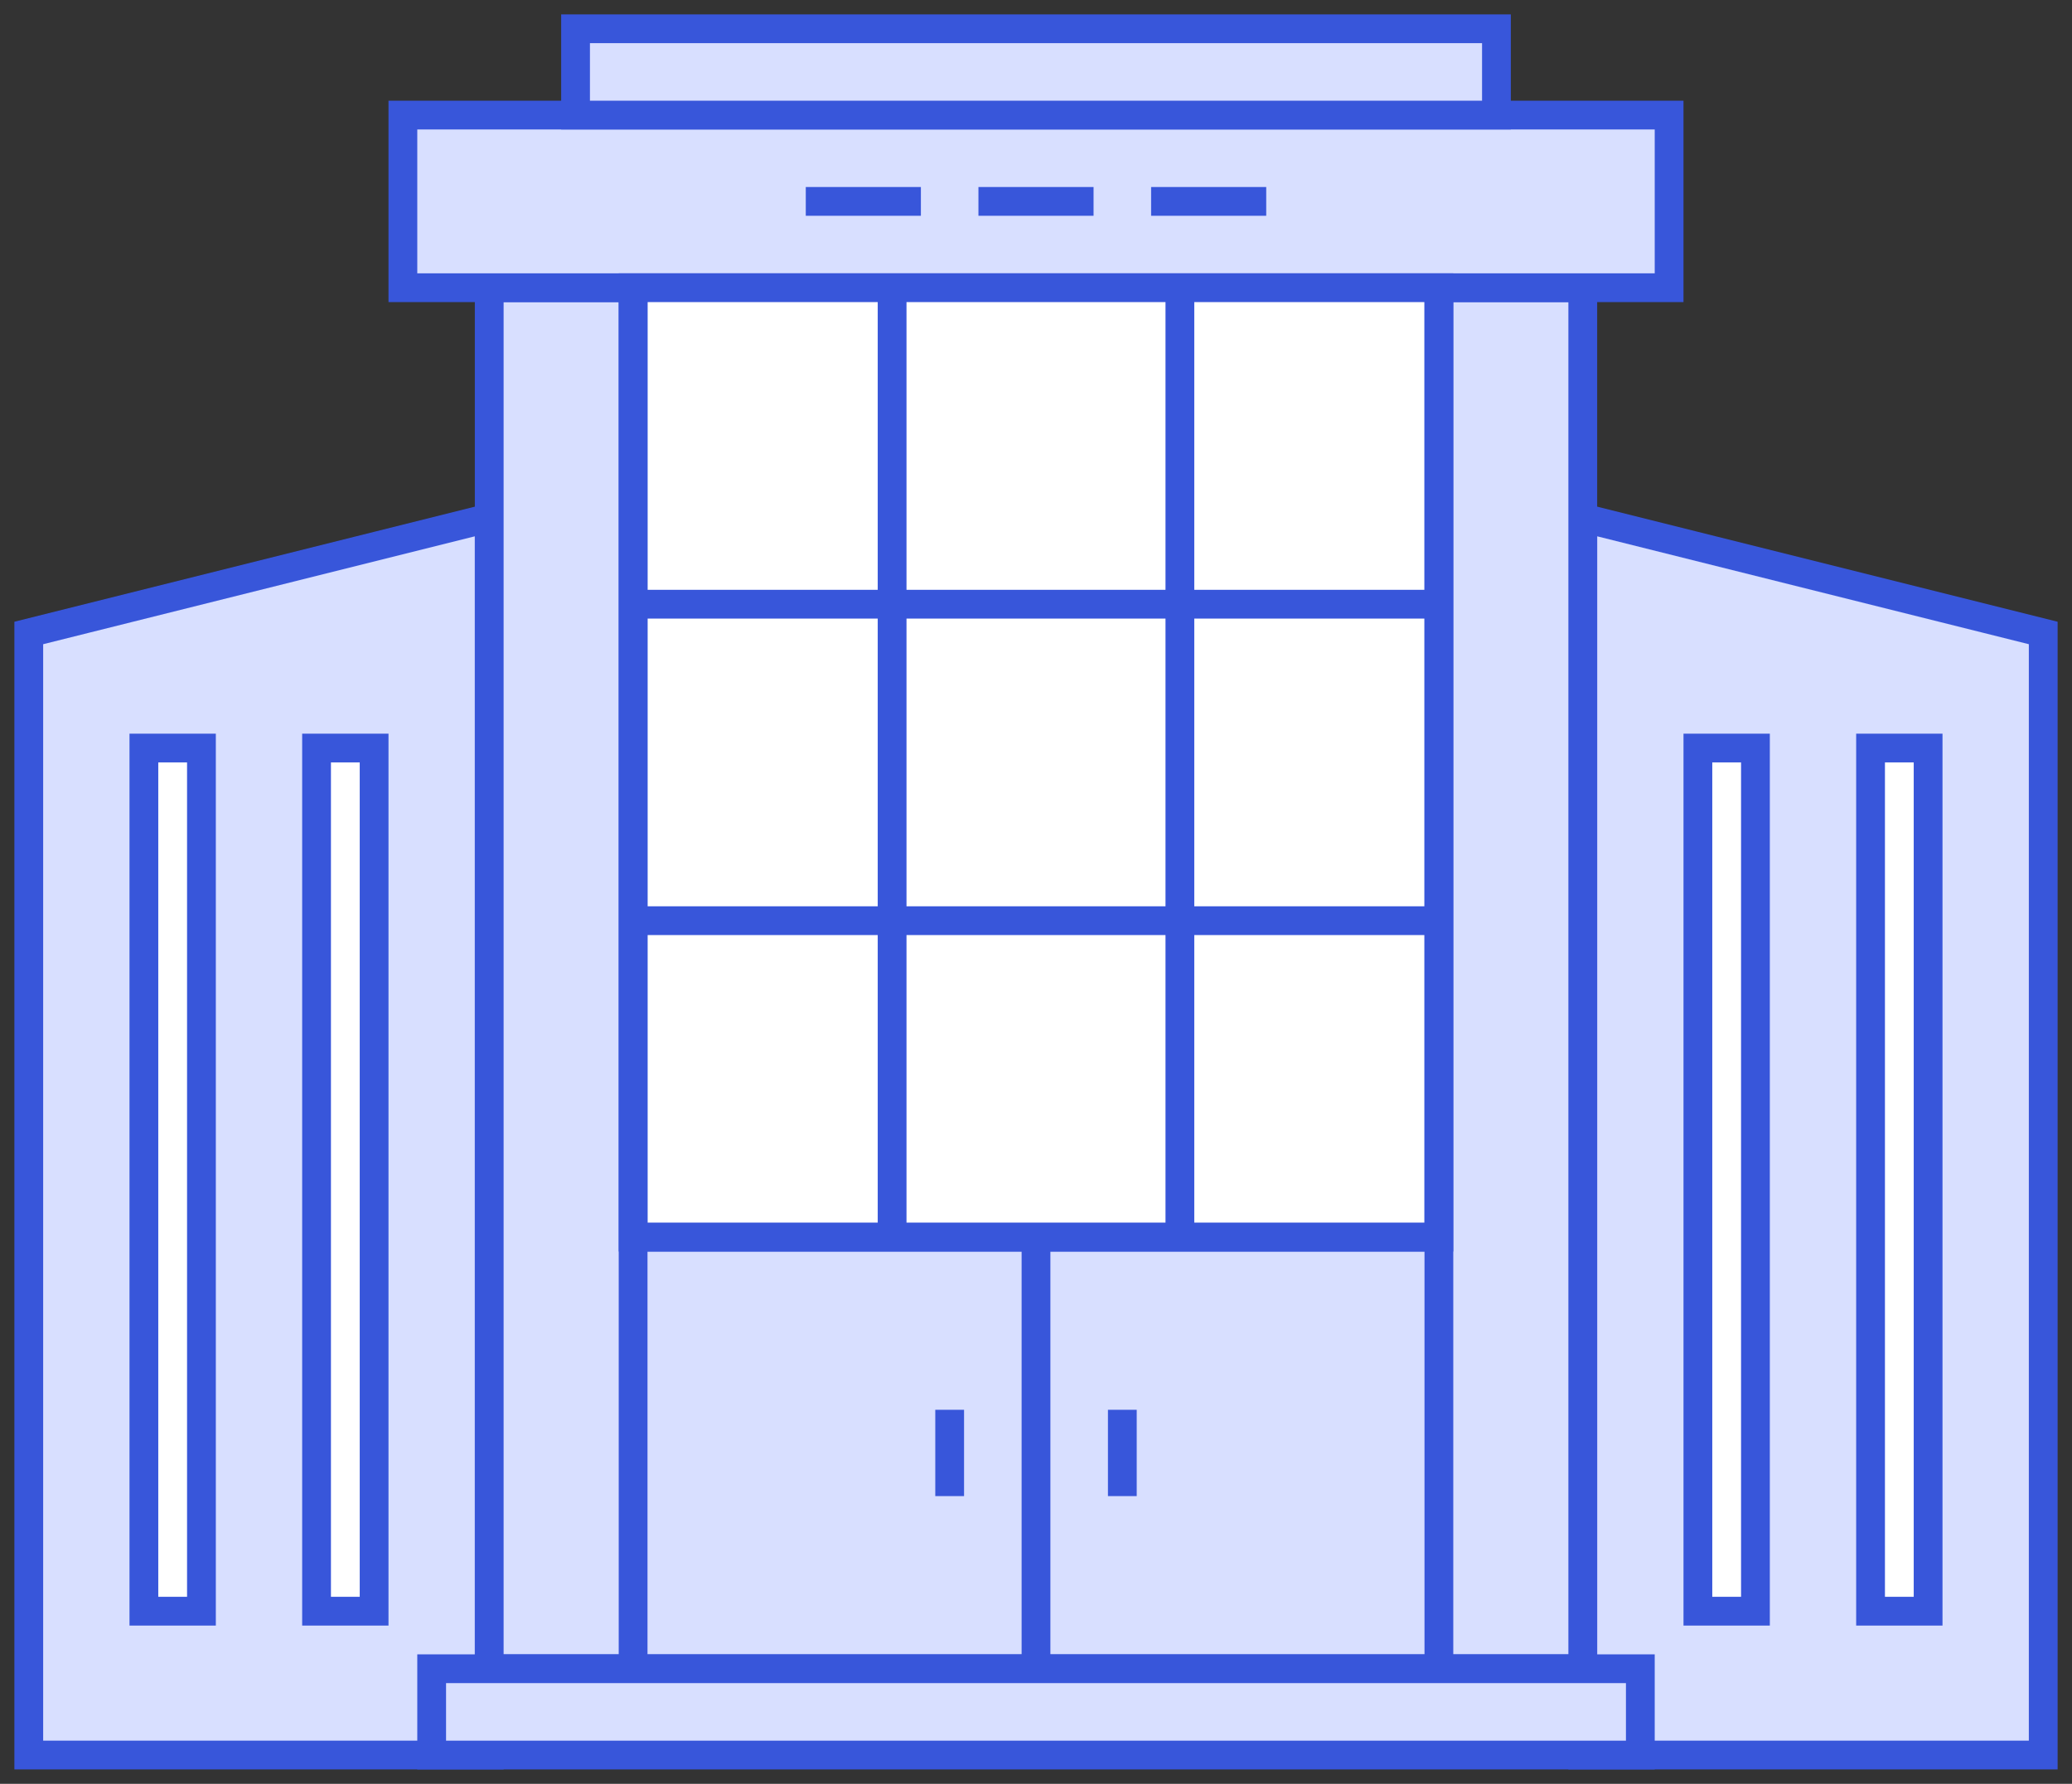 <svg width="72" height="62" viewBox="0 0 72 62" fill="none" xmlns="http://www.w3.org/2000/svg">
<rect x="0" y="0" width="72" height="62" fill="#333333" stroke="none"/>
<path d="M55 18L71 22V61H55V18Z" fill="#D8DFFF" stroke="#3856DA"/>
<path d="M1 22L17 18V61H1V22Z" fill="#D8DFFF" stroke="#3856DA"/>
<rect x="17" y="10" width="38" height="48" fill="#D8DFFF" stroke="#3856DA"/>
<rect x="15" y="58" width="42" height="3" fill="#D8DFFF" stroke="#3856DA"/>
<rect x="14" y="4" width="44" height="6" fill="#D8DFFF" stroke="#3856DA"/>
<rect x="20" y="1" width="32" height="3" fill="#D8DFFF" stroke="#3856DA"/>
<rect x="22" y="10" width="28" height="33" fill="white" stroke="#3856DA"/>
<path d="M22 10V58" stroke="#3856DA"/>
<path d="M50 10V58" stroke="#3856DA"/>
<path d="M34 7H38" stroke="#3856DA"/>
<path d="M36 43L36 58" stroke="#3856DA"/>
<path d="M39 49L39 52" stroke="#3856DA"/>
<path d="M33 49L33 52" stroke="#3856DA"/>
<path d="M22 43H50" stroke="#3856DA"/>
<path d="M40 7H44" stroke="#3856DA"/>
<path d="M28 7H32" stroke="#3856DA"/>
<path d="M5 56L5 26L7 26L7 56L5 56Z" fill="white" stroke="#3856DA"/>
<path d="M59 56L59 26L61 26L61 56L59 56Z" fill="white" stroke="#3856DA"/>
<path d="M11 56L11 26L13 26L13 56L11 56Z" fill="white" stroke="#3856DA"/>
<path d="M65 56L65 26L67 26L67 56L65 56Z" fill="white" stroke="#3856DA"/>
<path d="M31 10V43" stroke="#3856DA"/>
<path d="M41 10V43" stroke="#3856DA"/>
<path d="M22 21H50" stroke="#3856DA"/>
<path d="M22 32H50" stroke="#3856DA"/>
</svg>
